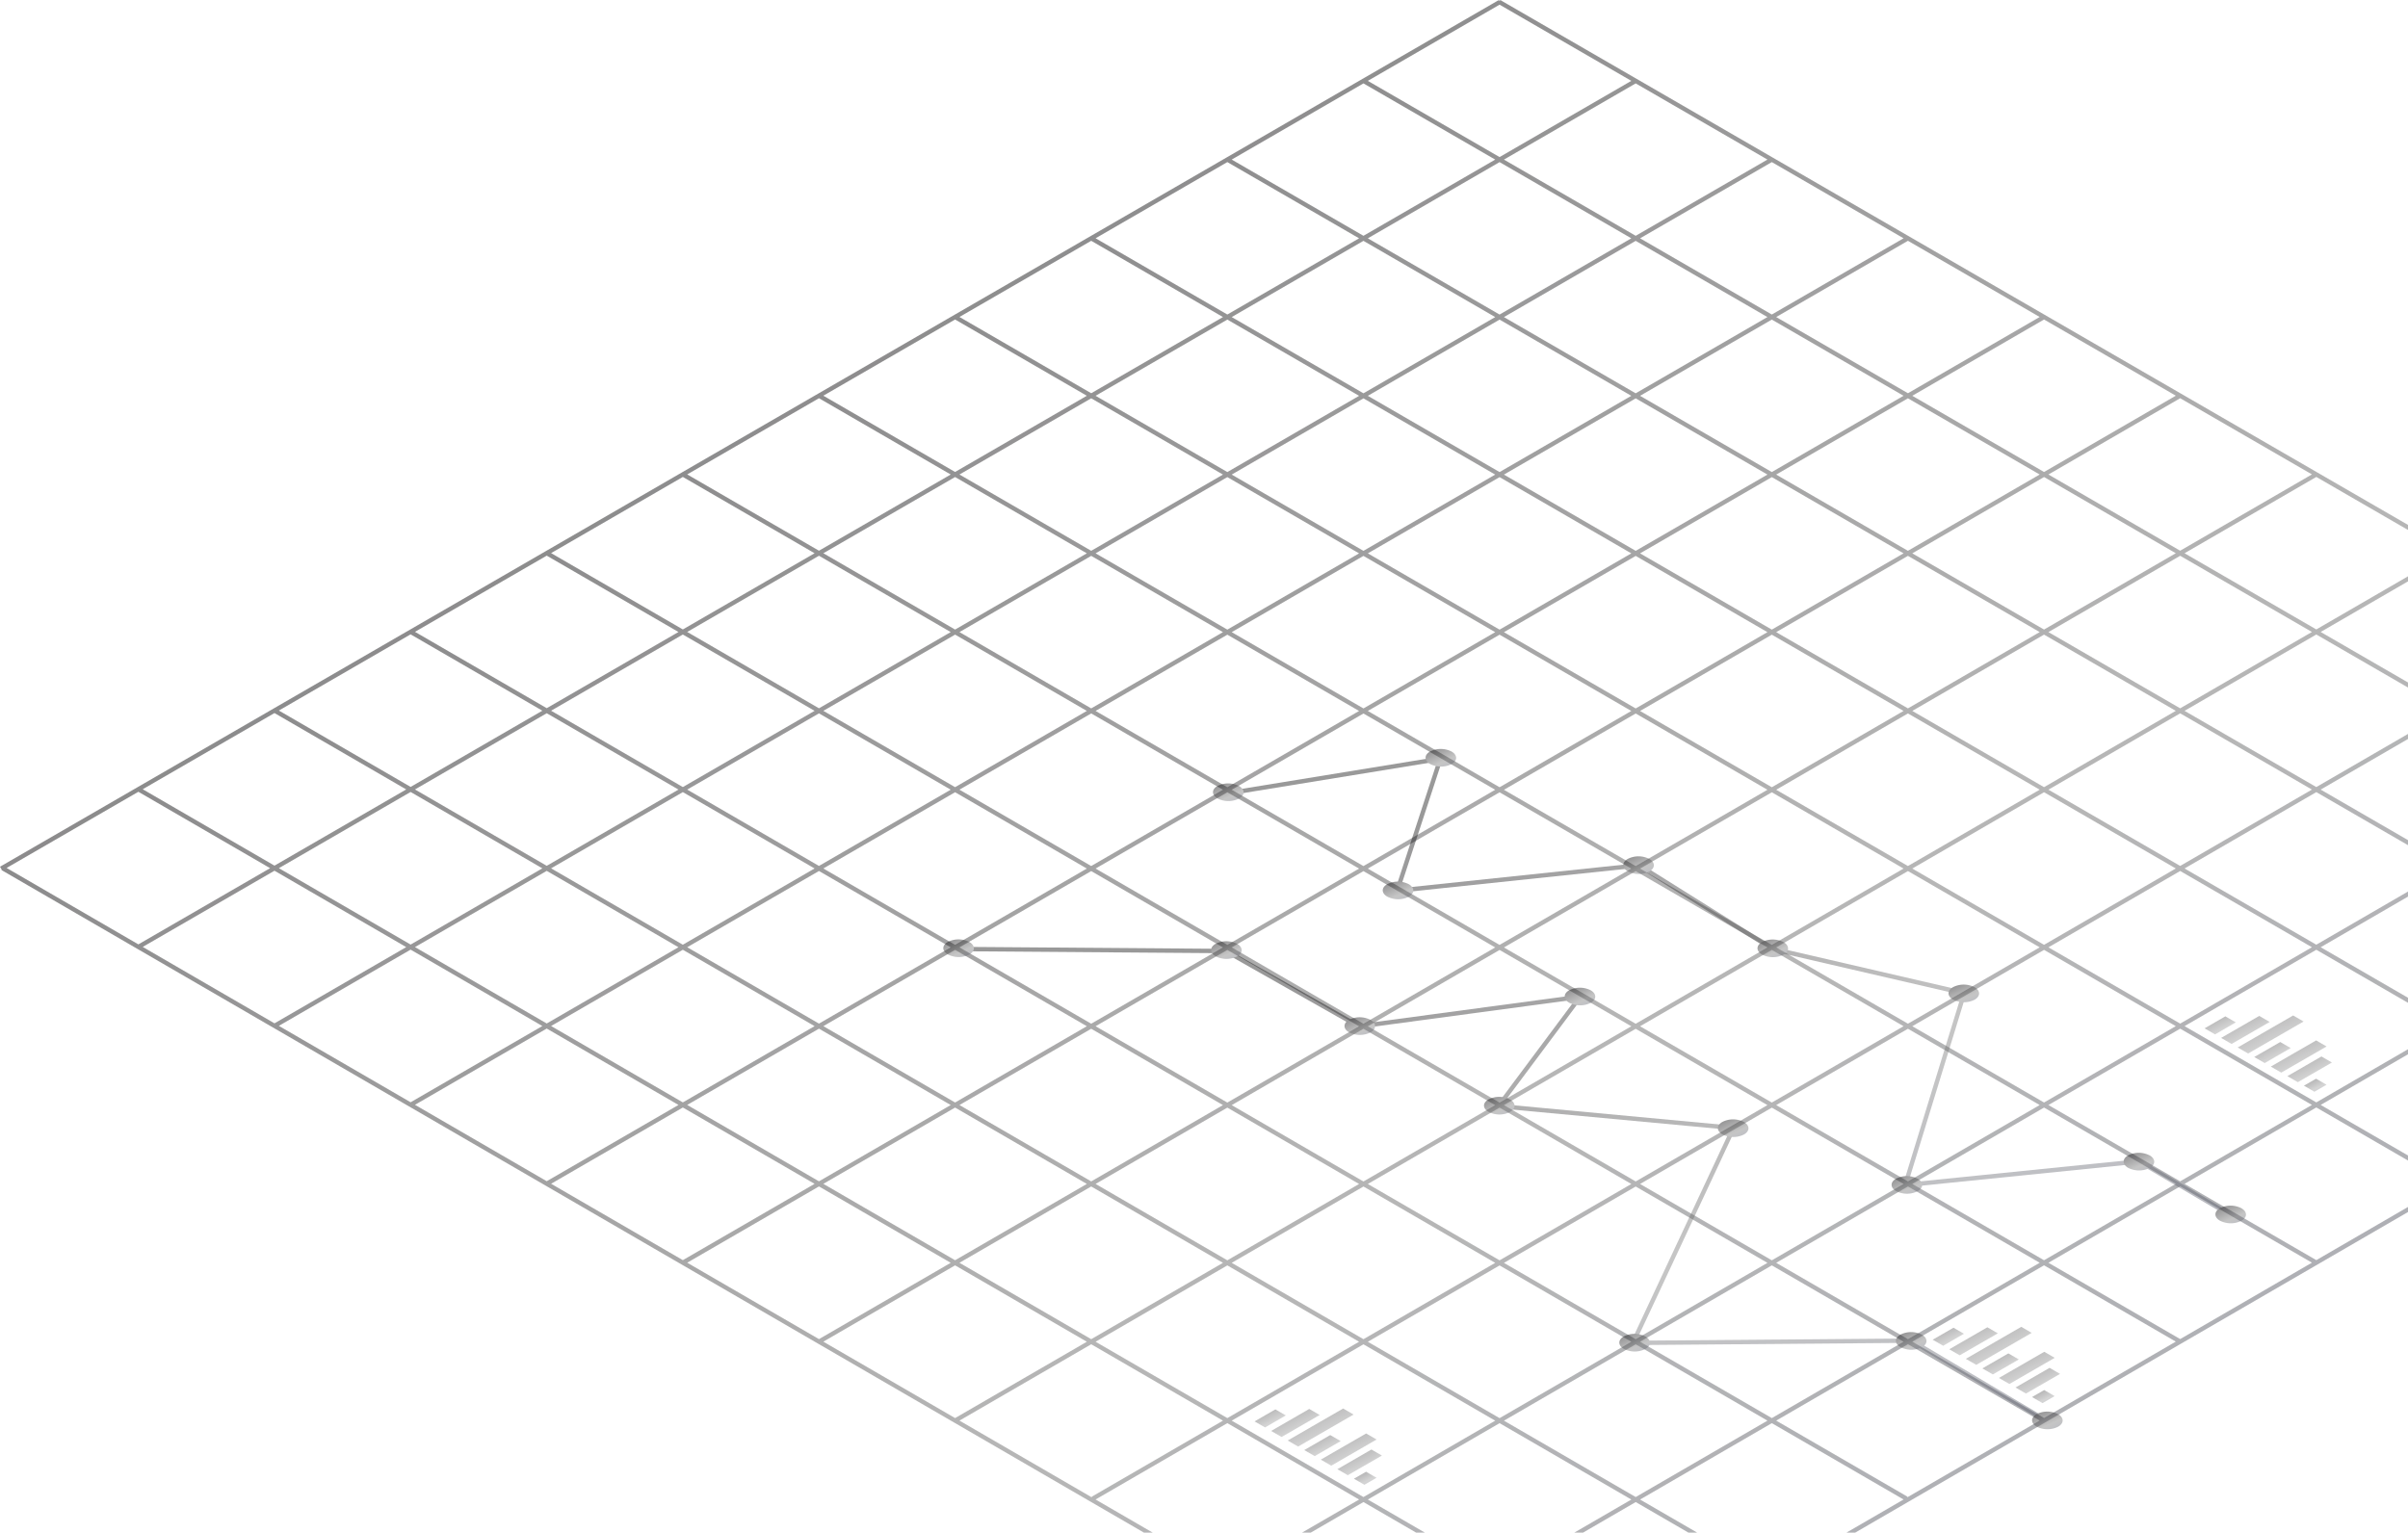 <svg xmlns="http://www.w3.org/2000/svg" xmlns:xlink="http://www.w3.org/1999/xlink" width="646.439" height="411.543" viewBox="0 0 646.439 411.543">
  <defs>
    <linearGradient id="linear-gradient" x1="1.129" y1="1.197" x2="0.212" y2="0.114" gradientUnits="objectBoundingBox">
      <stop offset="0" stop-color="#0a112b"/>
      <stop offset="0.227" stop-color="#5a5d6a"/>
      <stop offset="0.512" stop-color="#6f6f6f"/>
      <stop offset="0.97" stop-color="#010002"/>
      <stop offset="1"/>
    </linearGradient>
  </defs>
  <g id="Groupe_7719" data-name="Groupe 7719">
    <path id="Tracé_9557" data-name="Tracé 9557" d="M492.834,71.311l-.176-.306L90.266,303.746l.453.783-.061.106.184.107.013.021.012-.007L397.352,482.548H399.7L384.38,473.66l35.369-20.5,35.37,20.512-15.308,8.875h2.346l14.135-8.2,14.129,8.2h2.346l-15.3-8.875,35.37-20.507,35.371,20.507-15.3,8.875h2.346l14.13-8.2,14.134,8.2h2.346l-15.306-8.875L565.92,453.16l35.37,20.5-15.319,8.887h2.346l148.389-86.08v-1.361l-24.616,14.28L676.72,388.9l35.369-20.512,24.616,14.251v-1.359L713.262,367.71l23.443-13.6v-1.359l-24.616,14.276-35.369-20.48,35.369-20.506,24.616,14.249v-1.36l-23.442-13.569,23.442-13.593v-1.36l-24.616,14.272L676.72,304.213l35.37-20.5,24.615,14.244V296.6l-23.443-13.567,23.443-13.588v-1.36l-24.617,14.268L676.72,261.884l35.37-20.5,24.615,14.241v-1.358l-23.442-13.563,23.442-13.584v-1.36l-24.617,14.265L676.72,219.567l35.369-20.491,24.616,14.237v-1.357L493.012,71.005ZM456.293,93.4l35.368,20.462-35.368,20.462-35.369-20.468ZM492.834,282.4l-35.368-20.485,35.368-20.479L528.2,261.917Zm36.543-19.8,35.368,20.479-35.368,20.489-35.369-20.484ZM491.66,283.082l-35.368,20.484-35.369-20.489L456.293,262.6Zm-35.368-21.845-35.369-20.485,35.368-20.472,35.369,20.478Zm-1.174.68L419.751,282.4l-35.369-20.491,35.368-20.473Zm-36.543,21.159-35.369,20.479-35.369-20.5,35.369-20.474Zm-36.542,21.159-35.369,20.479-35.369-20.5,35.368-20.473Zm1.173.68,35.369,20.5-35.369,20.484-35.368-20.5Zm1.174-.68,35.369-20.479,35.369,20.489L419.75,324.73Zm71.912.69,35.368,20.491-35.369,20.489-35.369-20.5Zm1.174-.68,35.368-20.484L528.2,304.246l-35.369,20.489Zm71.911.68,35.369,20.485-35.369,20.5-35.369-20.489Zm1.173-.68,35.369-20.489,35.369,20.479-35.368,20.5ZM565.919,282.4l-35.368-20.479,35.369-20.485,35.368,20.473Zm-36.542-21.159-35.369-20.479,35.369-20.478,35.368,20.472ZM492.834,240.08,457.467,219.6l35.368-20.473L528.2,219.6Zm-36.543-21.159-35.368-20.479,35.368-20.468,35.369,20.473Zm-1.174.679L419.75,240.073l-35.369-20.484,35.368-20.468Zm-36.542,21.153-35.368,20.473-35.369-20.489,35.368-20.467Zm-36.542,21.153-35.369,20.473L311.3,261.884l35.369-20.468Zm-36.543,21.153-35.369,20.473-35.369-20.5,35.368-20.468Zm-36.543,21.153-35.369,20.474L238.21,304.178l35.369-20.468Zm1.174.681,35.369,20.5-35.369,20.479-35.369-20.507Zm36.543,21.181,35.369,20.5-35.369,20.485L311.3,346.552Zm36.542,21.18,35.369,20.5-35.369,20.491-35.369-20.507Zm1.174-.679L419.75,326.09l35.368,20.5L419.75,367.075Zm71.911.691,35.37,20.5-35.369,20.5-35.37-20.5Zm1.174-.68,35.369-20.491,35.37,20.491-35.37,20.5Zm71.912.68,35.369,20.491-35.369,20.5-35.369-20.5Zm1.174-.68,35.369-20.5,35.369,20.485-35.369,20.5Zm71.912.668,35.368,20.485-35.369,20.507-35.369-20.491Zm0-1.359L567.093,325.41l35.369-20.5,35.369,20.479Zm0-42.34-35.369-20.479,35.369-20.491,35.369,20.474Zm0-42.329-35.368-20.473,35.369-20.484,35.367,20.467Zm-36.543-21.153L530.551,219.6l35.369-20.479,35.368,20.468Zm-36.542-21.152-35.369-20.474,35.369-20.473,35.369,20.468Zm-36.543-21.154-35.368-20.473,35.368-20.467L528.2,177.294Zm-36.542-21.152-35.369-20.474,35.369-20.462,35.369,20.469Zm-1.174.679-35.368,20.468-35.37-20.479,35.369-20.462Zm-36.543,21.148-35.368,20.468-35.369-20.486,35.368-20.462Zm-36.542,21.147-35.368,20.468L311.3,219.567,346.664,199.1Zm-36.542,21.147L310.123,261.2l-35.37-20.5,35.369-20.462Zm-36.544,21.148L273.58,282.352l-35.37-20.5,35.369-20.462Zm-36.542,21.147L237.039,303.5l-35.371-20.506,35.369-20.464Zm-36.543,21.147L200.5,324.647l-35.37-20.513,35.368-20.462Zm1.173.68,35.369,20.507-35.368,20.473-35.369-20.512Zm36.543,21.187,35.37,20.506-35.37,20.48L238.21,346.518Zm36.543,21.186,35.369,20.507-35.369,20.485-35.369-20.512Zm36.542,21.187,35.37,20.506-35.37,20.491L311.295,388.9Zm36.543,21.187,35.37,20.507-35.37,20.5-35.37-20.513Zm1.173-.68,35.37-20.491,35.369,20.5L419.75,409.431Zm71.913.692,35.369,20.5-35.369,20.5-35.37-20.506Zm1.173-.68,35.369-20.5,35.369,20.5-35.369,20.5Zm71.912.68,35.369,20.5-35.369,20.506-35.369-20.5Zm1.173-.68,35.37-20.5,35.369,20.491-35.37,20.506Zm71.912.668,35.37,20.489-35.369,20.513-35.37-20.5Zm1.174-.681L639,368.418,674.374,388.9,639,409.415ZM639,367.058l-35.368-20.485L639,326.074l35.368,20.479Zm0-42.345-35.368-20.479L639,283.74l35.369,20.473Zm0-42.335-35.369-20.473L639,241.416l35.369,20.468Zm0-42.321-35.368-20.468L639,199.1l35.368,20.462Zm-36.543-21.147-35.368-20.468,35.37-20.48,35.368,20.462Zm-36.542-21.148L530.55,177.294l35.37-20.473,35.368,20.462Zm-36.543-21.147-35.368-20.467,35.369-20.469,35.368,20.462Zm-36.542-21.147L457.465,135l35.369-20.462L528.2,135ZM419.75,114.532,455.119,135l-35.368,20.462-35.369-20.474Zm-36.543,21.136,35.369,20.474L383.208,176.6l-35.369-20.479ZM346.664,156.8l35.369,20.479-35.368,20.462L311.3,177.261ZM310.122,177.94l35.369,20.485-35.368,20.462L274.754,198.4Zm-36.543,21.136,35.37,20.491L273.58,240.029l-35.37-20.5Zm-36.543,21.136,35.369,20.5L237.039,261.17l-35.37-20.5Zm-36.543,21.135,35.37,20.5L200.5,282.312l-35.37-20.506Zm-36.543,21.136,35.371,20.507-35.369,20.462-35.37-20.513ZM92.041,304.077l35.368-20.457,35.37,20.512-35.368,20.462Zm36.542,21.2,35.368-20.462,35.371,20.513-35.368,20.468Zm36.543,21.2,35.369-20.468,35.369,20.513L200.5,366.991Zm36.543,21.2L237.036,347.2l35.37,20.512-35.369,20.479Zm36.542,21.2,35.369-20.478L308.948,388.9l-35.369,20.484Zm36.543,21.2,35.368-20.485,35.37,20.512-35.369,20.489Zm36.542,21.2,35.369-20.489,35.37,20.512-35.351,20.485.019.032Zm72.019,41.654.108.186-35.585-20.642,35.37-20.5,35.369,20.513Zm1.066-41.631,35.37-20.5L455.119,431.3l-35.37,20.5Zm71.912,41.7-35.37-20.512,35.371-20.5,35.369,20.507Zm1.174-41.694,35.369-20.5,35.37,20.5-35.37,20.507Zm71.913,41.694-35.371-20.507,35.37-20.507,35.37,20.5ZM565.92,451.8l-35.37-20.5,35.369-20.506,35.37,20.5Zm36.326,21.3.109-.186L567.093,452.48l35.37-20.513,35.369,20.5Zm36.722-21.3.018-.032-35.35-20.485L639,410.776l35.37,20.489Zm71.948-41.736-35.369,20.517-35.369-20.489,35.369-20.512Zm0-42.356-35.37,20.512-35.369-20.485,35.369-20.507Zm0-42.346-35.369,20.507-35.368-20.479,35.369-20.5Zm0-42.334-35.37,20.5-35.368-20.474,35.369-20.5Zm0-42.323-35.37,20.5-35.369-20.468,35.37-20.491Zm0-42.31-35.37,20.489-35.368-20.462,35.37-20.485Zm-36.543-21.136L639,197.746l-35.368-20.462L639,156.8ZM637.83,156.125,602.462,176.6l-35.369-20.461,35.369-20.474Zm-36.542-21.136-35.369,20.474L530.55,135l35.369-20.468Zm-36.542-21.135-35.369,20.468-35.369-20.462L529.377,93.4Zm-71.912-.673L457.467,92.718,492.834,72.26,528.2,92.718Z" transform="translate(-90.266 -71.005)" opacity="0.5" fill="url(#linear-gradient)" style="mix-blend-mode: screen;isolation: isolate"/>
  </g>
  <g id="Groupe_7720" data-name="Groupe 7720" transform="translate(336.798 378.226)" opacity="0.3" style="mix-blend-mode: screen;isolation: isolate">
    <path id="Tracé_9558" data-name="Tracé 9558" d="M379.385,397.577l-2.808-1.621,5.58-3.222,2.808,1.621Z" transform="translate(-376.577 -392.498)" fill="url(#linear-gradient)" style="mix-blend-mode: color-dodge;isolation: isolate"/>
    <path id="Tracé_9559" data-name="Tracé 9559" d="M402.059,410.467l-2.808-1.621,3.255-1.879,2.808,1.621Z" transform="translate(-372.579 -389.989)" fill="url(#linear-gradient)" style="mix-blend-mode: color-dodge;isolation: isolate"/>
    <path id="Tracé_9560" data-name="Tracé 9560" d="M383.164,400.162l-2.808-1.621,10.23-5.907,2.808,1.621Z" transform="translate(-375.911 -392.516)" fill="url(#linear-gradient)" style="mix-blend-mode: color-dodge;isolation: isolate"/>
    <path id="Tracé_9561" data-name="Tracé 9561" d="M386.943,402.746l-2.808-1.621,14.881-8.591,2.808,1.621Z" transform="translate(-375.244 -392.534)" fill="url(#linear-gradient)" style="mix-blend-mode: color-dodge;isolation: isolate"/>
    <path id="Tracé_9562" data-name="Tracé 9562" d="M390.722,404.244l-2.808-1.621,6.975-4.027,2.808,1.621Z" transform="translate(-374.578 -391.465)" fill="url(#linear-gradient)" style="mix-blend-mode: color-dodge;isolation: isolate"/>
    <path id="Tracé_9563" data-name="Tracé 9563" d="M394.5,406.875l-2.808-1.621,12.168-7.025,2.808,1.621Z" transform="translate(-373.912 -391.529)" fill="url(#linear-gradient)" style="mix-blend-mode: color-dodge;isolation: isolate"/>
    <path id="Tracé_9564" data-name="Tracé 9564" d="M398.28,408.795l-2.808-1.621,9.145-5.28,2.808,1.621Z" transform="translate(-373.245 -390.883)" fill="url(#linear-gradient)" style="mix-blend-mode: color-dodge;isolation: isolate"/>
  </g>
  <g id="Groupe_7721" data-name="Groupe 7721" transform="translate(518.846 356.296)" opacity="0.3" style="mix-blend-mode: screen;isolation: isolate">
    <path id="Tracé_9565" data-name="Tracé 9565" d="M534.143,378.935l-2.808-1.621,5.58-3.222,2.808,1.621Z" transform="translate(-531.336 -373.856)" fill="url(#linear-gradient)" style="mix-blend-mode: color-dodge;isolation: isolate"/>
    <path id="Tracé_9566" data-name="Tracé 9566" d="M556.817,391.825,554.01,390.2l3.255-1.879,2.808,1.621Z" transform="translate(-527.337 -371.346)" fill="url(#linear-gradient)" style="mix-blend-mode: color-dodge;isolation: isolate"/>
    <path id="Tracé_9567" data-name="Tracé 9567" d="M537.922,381.519l-2.808-1.621,10.23-5.906,2.808,1.621Z" transform="translate(-530.669 -373.874)" fill="url(#linear-gradient)" style="mix-blend-mode: color-dodge;isolation: isolate"/>
    <path id="Tracé_9568" data-name="Tracé 9568" d="M541.7,384.1l-2.808-1.621,14.88-8.591,2.808,1.621Z" transform="translate(-530.003 -373.891)" fill="url(#linear-gradient)" style="mix-blend-mode: color-dodge;isolation: isolate"/>
    <path id="Tracé_9569" data-name="Tracé 9569" d="M545.48,385.6l-2.808-1.621,6.975-4.027,2.808,1.621Z" transform="translate(-529.336 -372.822)" fill="url(#linear-gradient)" style="mix-blend-mode: color-dodge;isolation: isolate"/>
    <path id="Tracé_9570" data-name="Tracé 9570" d="M549.259,388.232l-2.808-1.621,12.168-7.025,2.808,1.621Z" transform="translate(-528.67 -372.887)" fill="url(#linear-gradient)" style="mix-blend-mode: color-dodge;isolation: isolate"/>
    <path id="Tracé_9571" data-name="Tracé 9571" d="M553.038,390.152l-2.808-1.621,9.145-5.28,2.808,1.621Z" transform="translate(-528.004 -372.241)" fill="url(#linear-gradient)" style="mix-blend-mode: color-dodge;isolation: isolate"/>
  </g>
  <g id="Groupe_7722" data-name="Groupe 7722" transform="translate(591.83 272.683)" opacity="0.3" style="mix-blend-mode: screen;isolation: isolate">
    <path id="Tracé_9572" data-name="Tracé 9572" d="M596.186,307.856l-2.808-1.621,5.58-3.222,2.808,1.621Z" transform="translate(-593.379 -302.777)" fill="url(#linear-gradient)" style="mix-blend-mode: color-dodge;isolation: isolate"/>
    <path id="Tracé_9573" data-name="Tracé 9573" d="M618.861,320.745l-2.808-1.621,3.255-1.879,2.807,1.621Z" transform="translate(-589.38 -300.267)" fill="url(#linear-gradient)" style="mix-blend-mode: color-dodge;isolation: isolate"/>
    <path id="Tracé_9574" data-name="Tracé 9574" d="M599.965,310.44l-2.808-1.621,10.23-5.906,2.808,1.621Z" transform="translate(-592.712 -302.794)" fill="url(#linear-gradient)" style="mix-blend-mode: color-dodge;isolation: isolate"/>
    <path id="Tracé_9575" data-name="Tracé 9575" d="M603.744,313.024l-2.808-1.621,14.881-8.591,2.808,1.621Z" transform="translate(-592.046 -302.812)" fill="url(#linear-gradient)" style="mix-blend-mode: color-dodge;isolation: isolate"/>
    <path id="Tracé_9576" data-name="Tracé 9576" d="M607.523,314.522l-2.808-1.621,6.975-4.027,2.808,1.621Z" transform="translate(-591.38 -301.743)" fill="url(#linear-gradient)" style="mix-blend-mode: color-dodge;isolation: isolate"/>
    <path id="Tracé_9577" data-name="Tracé 9577" d="M611.3,317.153l-2.807-1.621,12.168-7.025,2.808,1.621Z" transform="translate(-590.713 -301.808)" fill="url(#linear-gradient)" style="mix-blend-mode: color-dodge;isolation: isolate"/>
    <path id="Tracé_9578" data-name="Tracé 9578" d="M615.081,319.073l-2.807-1.621,9.145-5.28,2.808,1.621Z" transform="translate(-590.047 -301.161)" fill="url(#linear-gradient)" style="mix-blend-mode: color-dodge;isolation: isolate"/>
  </g>
  <g id="Groupe_7723" data-name="Groupe 7723" transform="translate(253.246 201.119)" opacity="0.4" style="mix-blend-mode: screen;isolation: isolate">
    <path id="Tracé_9579" data-name="Tracé 9579" d="M639.127,367.293l-24.2-14.256-63.505,6.45,15.914-51.775-51.044-11.824-.084-.052-35.6-22.3-65.569,6.9,11.584-35.391-55.612,9.064-.188-1.16,57.519-9.376-11.621,35.5,64.168-6.757,35.859,22.462,52.083,12.063-15.765,51.288,62.124-6.31.167.1,24.365,14.354Z" transform="translate(-294.039 -241.693)" fill="url(#linear-gradient)" style="mix-blend-mode: color-dodge;isolation: isolate"/>
    <path id="Tracé_9580" data-name="Tracé 9580" d="M541.958,299.811a6.405,6.405,0,0,1-5.8-.011c-1.606-.927-1.614-2.426-.019-3.347a6.408,6.408,0,0,1,5.8.011C543.546,297.392,543.553,298.89,541.958,299.811Z" transform="translate(-265.097 -232.49)" fill="url(#linear-gradient)" style="mix-blend-mode: color-dodge;isolation: isolate"/>
    <path id="Tracé_9581" data-name="Tracé 9581" d="M498.362,289.52a6.408,6.408,0,0,1-5.8-.011c-1.606-.927-1.613-2.426-.018-3.347a6.405,6.405,0,0,1,5.8.011C499.949,287.1,499.957,288.6,498.362,289.52Z" transform="translate(-272.785 -234.305)" fill="url(#linear-gradient)" style="mix-blend-mode: color-dodge;isolation: isolate"/>
    <path id="Tracé_9582" data-name="Tracé 9582" d="M467.735,270.53a6.4,6.4,0,0,1-5.8-.011c-1.606-.926-1.614-2.424-.019-3.345a6.405,6.405,0,0,1,5.8.011C469.322,268.112,469.33,269.609,467.735,270.53Z" transform="translate(-278.186 -237.653)" fill="url(#linear-gradient)" style="mix-blend-mode: color-dodge;isolation: isolate"/>
    <path id="Tracé_9583" data-name="Tracé 9583" d="M528.962,343.522a6.405,6.405,0,0,1-5.8-.011c-1.606-.927-1.614-2.424-.018-3.346a6.4,6.4,0,0,1,5.8.011C530.55,341.1,530.558,342.6,528.962,343.522Z" transform="translate(-267.389 -224.782)" fill="url(#linear-gradient)" style="mix-blend-mode: color-dodge;isolation: isolate"/>
    <path id="Tracé_9584" data-name="Tracé 9584" d="M581.921,338.21a6.406,6.406,0,0,1-5.8-.011c-1.606-.927-1.614-2.426-.018-3.347a6.406,6.406,0,0,1,5.8.011C583.509,335.791,583.518,337.289,581.921,338.21Z" transform="translate(-258.051 -225.719)" fill="url(#linear-gradient)" style="mix-blend-mode: color-dodge;isolation: isolate"/>
    <path id="Tracé_9585" data-name="Tracé 9585" d="M602.862,350.27a6.408,6.408,0,0,1-5.8-.011c-1.606-.927-1.613-2.426-.018-3.347a6.406,6.406,0,0,1,5.8.011C604.449,347.851,604.457,349.348,602.862,350.27Z" transform="translate(-254.358 -223.592)" fill="url(#linear-gradient)" style="mix-blend-mode: color-dodge;isolation: isolate"/>
    <path id="Tracé_9586" data-name="Tracé 9586" d="M412.838,276.3a6.406,6.406,0,0,1-5.8-.011c-1.606-.927-1.614-2.426-.019-3.347a6.405,6.405,0,0,1,5.8.011C414.425,273.878,414.433,275.376,412.838,276.3Z" transform="translate(-287.866 -236.636)" fill="url(#linear-gradient)" style="mix-blend-mode: color-dodge;isolation: isolate"/>
    <path id="Tracé_9587" data-name="Tracé 9587" d="M422.612,246.02a6.408,6.408,0,0,1-5.8-.011c-1.606-.927-1.613-2.426-.018-3.347a6.406,6.406,0,0,1,5.8.011C424.2,243.6,424.207,245.1,422.612,246.02Z" transform="translate(-286.143 -241.975)" fill="url(#linear-gradient)" style="mix-blend-mode: color-dodge;isolation: isolate"/>
    <path id="Tracé_9588" data-name="Tracé 9588" d="M374.1,253.888a6.405,6.405,0,0,1-5.8-.011c-1.606-.927-1.614-2.426-.019-3.347a6.406,6.406,0,0,1,5.8.011C375.689,251.469,375.7,252.967,374.1,253.888Z" transform="translate(-294.697 -240.588)" fill="url(#linear-gradient)" style="mix-blend-mode: color-dodge;isolation: isolate"/>
    <path id="Tracé_9589" data-name="Tracé 9589" d="M600.75,414.91,564.6,393.479l-75.538.613,27.056-57.8-63.282-5.9,21.71-29.1-58.21,7.828-35.746-20.265-71.238-.533.009-1.176,71.544.535.133.076,35.535,20.146,60.591-8.149-22.131,29.659,62.859,5.866L490.923,392.9l74-.6,36.428,21.6Z" transform="translate(-304.879 -234.01)" fill="url(#linear-gradient)" style="mix-blend-mode: color-dodge;isolation: isolate"/>
    <path id="Tracé_9590" data-name="Tracé 9590" d="M489.323,330.576a6.405,6.405,0,0,1-5.8-.011c-1.606-.927-1.614-2.426-.018-3.347a6.406,6.406,0,0,1,5.8.011C490.911,328.157,490.919,329.655,489.323,330.576Z" transform="translate(-274.379 -227.065)" fill="url(#linear-gradient)" style="mix-blend-mode: color-dodge;isolation: isolate"/>
    <path id="Tracé_9591" data-name="Tracé 9591" d="M435.945,325.436a6.405,6.405,0,0,1-5.8-.011c-1.606-.927-1.614-2.424-.019-3.346a6.4,6.4,0,0,1,5.8.011C437.532,323.017,437.54,324.515,435.945,325.436Z" transform="translate(-283.791 -227.971)" fill="url(#linear-gradient)" style="mix-blend-mode: color-dodge;isolation: isolate"/>
    <path id="Tracé_9592" data-name="Tracé 9592" d="M454.362,300.52a6.408,6.408,0,0,1-5.8-.011c-1.606-.927-1.613-2.426-.018-3.347a6.406,6.406,0,0,1,5.8.011C455.949,298.1,455.957,299.6,454.362,300.52Z" transform="translate(-280.544 -232.365)" fill="url(#linear-gradient)" style="mix-blend-mode: color-dodge;isolation: isolate"/>
    <path id="Tracé_9593" data-name="Tracé 9593" d="M466.827,379.538a6.406,6.406,0,0,1-5.8-.011c-1.606-.927-1.614-2.426-.018-3.347a6.405,6.405,0,0,1,5.8.011C468.415,377.119,468.423,378.616,466.827,379.538Z" transform="translate(-278.346 -218.431)" fill="url(#linear-gradient)" style="mix-blend-mode: color-dodge;isolation: isolate"/>
    <path id="Tracé_9594" data-name="Tracé 9594" d="M529.949,379.135a6.408,6.408,0,0,1-5.8-.011c-1.6-.927-1.613-2.426-.018-3.347a6.406,6.406,0,0,1,5.8.011C531.536,376.716,531.544,378.213,529.949,379.135Z" transform="translate(-267.215 -218.502)" fill="url(#linear-gradient)" style="mix-blend-mode: color-dodge;isolation: isolate"/>
    <path id="Tracé_9595" data-name="Tracé 9595" d="M561.024,397.281a6.4,6.4,0,0,1-5.8-.009c-1.6-.927-1.613-2.426-.018-3.347a6.406,6.406,0,0,1,5.8.011C562.611,394.863,562.619,396.36,561.024,397.281Z" transform="translate(-261.735 -215.302)" fill="url(#linear-gradient)" style="mix-blend-mode: color-dodge;isolation: isolate"/>
    <path id="Tracé_9596" data-name="Tracé 9596" d="M404.112,307.27a6.408,6.408,0,0,1-5.8-.011c-1.606-.927-1.613-2.426-.018-3.347a6.406,6.406,0,0,1,5.8.011C405.7,304.851,405.707,306.348,404.112,307.27Z" transform="translate(-289.405 -231.175)" fill="url(#linear-gradient)" style="mix-blend-mode: color-dodge;isolation: isolate"/>
    <path id="Tracé_9597" data-name="Tracé 9597" d="M373.668,289.918a6.405,6.405,0,0,1-5.8-.011c-1.606-.927-1.614-2.424-.019-3.347a6.408,6.408,0,0,1,5.8.011C375.256,287.5,375.263,289,373.668,289.918Z" transform="translate(-294.773 -234.235)" fill="url(#linear-gradient)" style="mix-blend-mode: color-dodge;isolation: isolate"/>
    <path id="Tracé_9598" data-name="Tracé 9598" d="M312.555,289.494a6.405,6.405,0,0,1-5.8-.011c-1.606-.927-1.614-2.426-.019-3.347a6.406,6.406,0,0,1,5.8.011C314.142,287.075,314.15,288.573,312.555,289.494Z" transform="translate(-305.55 -234.309)" fill="url(#linear-gradient)" style="mix-blend-mode: color-dodge;isolation: isolate"/>
  </g>
</svg>
